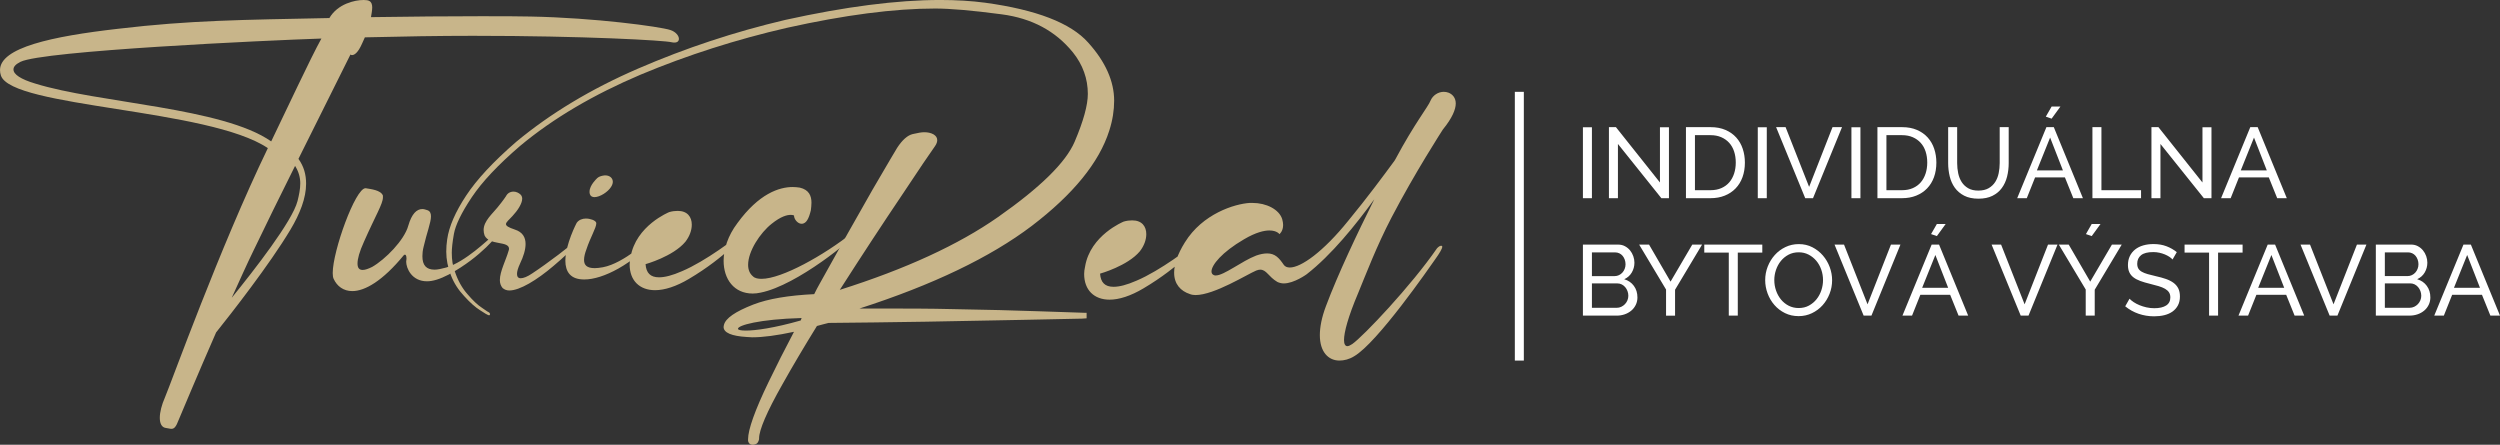 <?xml version="1.0" encoding="UTF-8" standalone="no"?>
<svg
   xmlns:dc="http://purl.org/dc/elements/1.1/"
   xmlns:cc="http://creativecommons.org/ns#"
   xmlns:rdf="http://www.w3.org/1999/02/22-rdf-syntax-ns#"
   xmlns:svg="http://www.w3.org/2000/svg"
   xmlns="http://www.w3.org/2000/svg"
   id="svg8"
   version="1.1"
   viewBox="0 0 211.578 37.639"
   height="37.639mm"
   width="211.578mm">
  <rect x="0" y="0" width="211.578" height="37.639" fill="#333333" stroke="none"/>
  <defs
     id="defs2">
    <clipPath
       clipPathUnits="userSpaceOnUse"
       id="clipPath4503">
      <path
         d="M 306.945,134.714 H 534.945 V 295.714 H 306.945 Z"
         id="path4501"
         style="clip-rule:evenodd" />
    </clipPath>
  </defs>
  <g
     transform="translate(0.789,-129.68)"
     id="layer1">
    <path
       id="path4511"
       style="fill:#c8b58a;fill-opacity:1;fill-rule:nonzero;stroke:none;stroke-width:0.353"
       d="m 28.872,134.291 c 0,0 0.052,0.052 0.13,0.052 0.181,0 0.492,-0.155 0.855,-0.984 0.078,-0.155 0.155,-0.337 0.233,-0.518 3.212,-0.078 6.295,-0.13 9.144,-0.13 9.429,0 16.216,0.389 16.812,0.544 0.104,0.026 0.181,0.026 0.259,0.026 0.233,0 0.363,-0.13 0.363,-0.311 0,-0.259 -0.259,-0.596 -0.725,-0.751 -0.881,-0.285 -6.373,-1.036 -11.839,-1.14 -0.984,-0.026 -2.461,-0.026 -4.274,-0.026 -2.539,0 -5.777,0.026 -9.222,0.078 0.052,-0.311 0.104,-0.596 0.104,-0.829 0,-0.259 -0.078,-0.466 -0.259,-0.544 -0.078,-0.052 -0.259,-0.078 -0.466,-0.078 -0.777,0 -2.202,0.337 -2.901,1.528 -7.409,0.155 -11.735,0.181 -17.875,0.907 -5.673,0.648 -9.999,1.606 -9.999,3.497 0,0.155 0.026,0.311 0.078,0.466 0.933,2.72 17.615,2.772 22.589,6.139 -4.067,8.419 -8.134,19.74 -8.704,21.087 -0.285,0.648 -0.44,1.269 -0.44,1.736 0,0.466 0.155,0.803 0.492,0.855 0.207,0.026 0.363,0.078 0.492,0.078 0.233,0 0.389,-0.155 0.622,-0.777 0.233,-0.544 1.58,-3.782 3.16,-7.383 1.243,-1.554 4.533,-5.751 6.295,-8.704 0.803,-1.347 1.321,-2.668 1.321,-3.886 0,-0.751 -0.181,-1.451 -0.648,-2.098 1.917,-3.834 3.73,-7.486 4.404,-8.834 z m -2.461,-1.347 c -0.958,1.736 -3.005,6.14 -4.248,8.704 -4.093,-2.875 -14.662,-3.238 -19.973,-4.896 -1.218,-0.363 -1.839,-0.777 -1.839,-1.192 0,-0.233 0.181,-0.44 0.596,-0.648 1.865,-0.932 20.724,-1.813 25.465,-1.969 z m -7.59,21.942 c 0.648,-1.425 1.269,-2.824 1.865,-4.041 0.958,-1.995 2.228,-4.585 3.497,-7.124 0.311,0.492 0.44,0.984 0.44,1.477 0,0.492 -0.104,0.984 -0.233,1.502 -0.44,1.71 -3.679,5.855 -5.57,8.186 z m 8.626,-1.606 c 0.285,0.622 0.829,1.036 1.58,1.036 1.062,0 2.565,-0.855 4.352,-3.031 0,0 0.052,-0.052 0.104,-0.052 0.052,0 0.13,0.052 0.13,0.337 l -0.026,0.259 c 0,0.544 0.466,1.658 1.761,1.658 0.492,0 1.088,-0.181 1.839,-0.57 2.824,-1.528 4.197,-3.445 4.197,-3.445 0,0 -0.026,-0.026 -0.104,-0.026 -0.078,0 -0.207,0.026 -0.389,0.207 -0.389,0.311 -2.28,2.176 -3.912,2.668 -0.389,0.104 -0.725,0.181 -0.984,0.181 -0.699,0 -1.036,-0.363 -1.036,-1.14 0,-0.233 0.026,-0.492 0.104,-0.803 0.259,-1.14 0.622,-2.046 0.622,-2.565 0,-0.259 -0.078,-0.44 -0.285,-0.518 -0.155,-0.052 -0.311,-0.104 -0.44,-0.104 -0.492,0 -0.907,0.414 -1.192,1.399 -0.337,1.244 -1.969,2.876 -3.057,3.497 -0.311,0.155 -0.596,0.259 -0.803,0.259 -0.285,0 -0.44,-0.155 -0.44,-0.544 0,-0.389 0.155,-0.984 0.544,-1.839 0.984,-2.228 1.606,-3.212 1.606,-3.756 v -0.155 c -0.181,-0.466 -1.01,-0.544 -1.451,-0.622 h -0.026 c -0.855,0 -2.772,5.311 -2.772,7.176 0,0.207 0.026,0.389 0.078,0.492 z m 14.585,-6.994 c 0,0 -0.233,0.363 -0.725,0.959 -0.389,0.492 -1.166,1.14 -1.166,1.891 0,0.155 0.026,0.311 0.078,0.466 0.415,0.881 2.072,0.44 2.072,1.14 0,0.052 -0.026,0.13 -0.052,0.207 -0.207,0.725 -0.725,1.71 -0.725,2.435 0,0.259 0.078,0.492 0.233,0.673 0.155,0.13 0.337,0.207 0.57,0.207 0.881,0 2.331,-0.881 3.73,-2.072 1.788,-1.503 2.668,-2.59 2.668,-2.59 v -0.026 c 0,-0.026 0,-0.078 -0.052,-0.078 -0.052,0 -0.181,0.078 -0.44,0.311 -0.544,0.544 -2.772,2.228 -3.963,3.005 -0.415,0.285 -0.751,0.415 -0.984,0.415 -0.207,0 -0.311,-0.13 -0.311,-0.363 0,-0.207 0.078,-0.492 0.259,-0.881 0.285,-0.596 0.466,-1.166 0.466,-1.658 0,-0.57 -0.259,-1.01 -0.907,-1.218 -0.544,-0.181 -0.751,-0.311 -0.751,-0.466 0,-0.155 0.259,-0.363 0.544,-0.673 0.44,-0.466 0.829,-1.062 0.829,-1.477 0,-0.13 -0.052,-0.259 -0.13,-0.337 -0.155,-0.155 -0.389,-0.259 -0.596,-0.259 -0.285,0 -0.518,0.13 -0.648,0.389 z m 5.984,2.254 c 0,0 -0.958,1.813 -0.958,3.212 0,0.44 0.104,0.855 0.363,1.14 0.285,0.311 0.7,0.44 1.244,0.44 1.58,0 4.067,-1.269 6.191,-3.627 v -0.026 c 0,-0.026 0,-0.078 -0.078,-0.078 -0.026,0 -0.104,0.026 -0.233,0.104 -0.389,0.207 -2.513,2.254 -4.3,2.591 -0.285,0.052 -0.518,0.078 -0.699,0.078 -0.674,0 -0.907,-0.259 -0.907,-0.699 0,-0.259 0.078,-0.57 0.207,-0.907 0.311,-0.958 0.829,-1.813 0.829,-2.176 0,-0.026 0,-0.078 -0.026,-0.104 -0.078,-0.155 -0.466,-0.311 -0.855,-0.311 -0.285,0 -0.596,0.104 -0.777,0.363 z m 1.71,-3.756 c 0,0 -0.622,0.57 -0.622,1.114 0,0.078 0,0.13 0.026,0.207 0.052,0.181 0.207,0.259 0.389,0.259 0.466,0 1.14,-0.44 1.399,-0.855 0.104,-0.155 0.155,-0.311 0.155,-0.44 0,-0.337 -0.285,-0.544 -0.622,-0.544 h -0.078 c -0.492,0.052 -0.648,0.259 -0.648,0.259 z m 6.114,2.849 c 0,0 -2.824,1.14 -3.264,3.808 -0.052,0.233 -0.078,0.44 -0.078,0.622 0,1.373 0.855,2.176 2.15,2.176 0.803,0 1.787,-0.311 2.875,-0.959 3.109,-1.839 4.741,-3.808 4.741,-3.808 0,0 0,-0.13 -0.13,-0.13 -0.052,0 -0.13,0.026 -0.259,0.13 -0.363,0.337 -2.927,2.305 -4.948,3.16 -0.829,0.363 -1.451,0.518 -1.943,0.518 -0.725,0 -1.088,-0.363 -1.14,-1.114 0,0 2.331,-0.648 3.368,-1.891 0.363,-0.466 0.544,-0.984 0.544,-1.451 0,-0.648 -0.363,-1.166 -1.192,-1.166 -0.207,0 -0.466,0.026 -0.725,0.104 z m 10.569,0.285 c 0,0.337 0.337,0.699 0.622,0.699 h 0.078 c 0.337,-0.052 0.544,-0.389 0.725,-1.14 0.026,-0.207 0.052,-0.44 0.052,-0.648 0,-0.57 -0.207,-1.088 -0.984,-1.269 -0.181,-0.026 -0.389,-0.052 -0.596,-0.052 -1.166,0 -2.875,0.57 -4.689,3.057 -0.803,1.062 -1.166,2.202 -1.166,3.186 0,1.554 0.881,2.772 2.461,2.772 0.207,0 0.44,-0.026 0.674,-0.078 3.109,-0.622 7.927,-4.637 8.005,-4.974 v -0.078 c 0,-0.078 -0.026,-0.104 -0.078,-0.104 -0.078,0 -0.155,0.078 -0.155,0.078 -2.409,1.917 -5.984,3.912 -7.694,3.912 -0.311,0 -0.57,-0.052 -0.725,-0.207 -0.285,-0.233 -0.414,-0.57 -0.414,-0.984 0,-1.14 1.01,-2.694 1.995,-3.471 0.777,-0.622 1.295,-0.751 1.606,-0.751 0.181,0 0.285,0.052 0.285,0.052" />
    <path
       id="path4513"
       style="fill:#c8b58a;fill-opacity:1;fill-rule:nonzero;stroke:none;stroke-width:0.353"
       d="m 67.054,156.595 -0.078,0.207 c -2.28,0.648 -3.834,0.855 -4.637,0.855 -0.44,0 -0.673,-0.052 -0.673,-0.155 0,-0.285 1.761,-0.803 5.388,-0.907 z m 3.264,-2.435 c 1.891,-2.953 3.627,-5.595 5.181,-7.901 1.528,-2.306 2.461,-3.679 2.798,-4.145 l 0.052,-0.078 c 0.13,-0.181 0.181,-0.363 0.181,-0.492 0,-0.207 -0.104,-0.363 -0.311,-0.492 -0.233,-0.13 -0.492,-0.181 -0.803,-0.181 -0.207,0 -0.518,0.052 -0.958,0.155 -0.44,0.104 -0.881,0.492 -1.321,1.166 -0.078,0.13 -0.777,1.295 -2.072,3.523 -1.295,2.254 -2.772,4.896 -4.456,7.927 -0.181,0.311 -0.337,0.622 -0.492,0.932 -2.15,0.104 -3.886,0.389 -5.155,0.881 -1.528,0.596 -2.357,1.166 -2.487,1.736 0,0.052 -0.026,0.104 -0.026,0.155 0,0.492 0.674,0.777 1.969,0.855 0.155,0 0.311,0.026 0.466,0.026 0.907,0 2.072,-0.155 3.523,-0.466 -0.777,1.477 -1.502,2.901 -2.15,4.248 -1.166,2.409 -1.736,4.041 -1.736,4.844 v 0.13 c 0.026,0.155 0.104,0.259 0.233,0.311 0.052,0.026 0.13,0.026 0.181,0.026 0.078,0 0.181,-0.026 0.285,-0.078 0.104,-0.052 0.181,-0.181 0.233,-0.389 v -0.078 c 0,-0.699 0.648,-2.228 1.969,-4.559 0.855,-1.528 1.839,-3.186 2.927,-4.948 0.311,-0.078 0.648,-0.181 0.984,-0.259 2.487,-0.026 5.233,-0.052 8.238,-0.104 3.005,-0.052 5.751,-0.104 8.212,-0.155 2.461,-0.052 4.145,-0.078 5,-0.104 l 0.389,-0.026 v -0.466 h -0.13 c -0.518,-0.026 -1.813,-0.052 -3.886,-0.13 -2.072,-0.078 -4.481,-0.13 -7.227,-0.181 -2.072,-0.052 -4.093,-0.052 -6.036,-0.052 h -1.943 c 6.191,-1.995 11.061,-4.326 14.584,-6.994 3.497,-2.668 5.699,-5.362 6.554,-8.056 0.285,-0.881 0.415,-1.736 0.415,-2.539 0,-1.632 -0.725,-3.29 -2.202,-4.922 -1.477,-1.658 -4.378,-2.772 -8.704,-3.368 -1.166,-0.156 -2.461,-0.233 -3.808,-0.233 -3.679,0 -8.056,0.57 -13.108,1.684 -4.3,1.01 -8.445,2.383 -12.46,4.119 -4.015,1.736 -7.435,3.808 -10.31,6.191 -1.943,1.684 -3.342,3.186 -4.248,4.559 -0.907,1.373 -1.451,2.616 -1.606,3.704 -0.052,0.363 -0.078,0.699 -0.078,1.036 0,0.673 0.13,1.321 0.389,1.995 0.259,0.674 0.648,1.269 1.14,1.787 0.492,0.544 0.933,0.932 1.347,1.192 0.389,0.259 0.622,0.388 0.648,0.388 0.026,0.026 0.078,0.026 0.104,0.026 h 0.026 c 0.026,-0.026 0.052,-0.052 0.052,-0.104 0,-0.026 -0.026,-0.078 -0.078,-0.13 -0.026,0 -0.233,-0.13 -0.596,-0.389 -0.363,-0.233 -0.777,-0.622 -1.218,-1.14 -0.466,-0.518 -0.829,-1.166 -1.088,-1.943 -0.181,-0.466 -0.259,-0.984 -0.259,-1.58 0,-0.363 0.052,-0.881 0.181,-1.606 0.13,-0.725 0.622,-1.761 1.503,-3.083 0.881,-1.321 2.254,-2.772 4.093,-4.352 2.824,-2.357 6.243,-4.352 10.206,-6.036 3.963,-1.658 8.108,-2.979 12.382,-3.963 4.896,-1.088 9.067,-1.632 12.538,-1.632 1.243,0 3.109,0.155 5.647,0.492 2.539,0.337 4.533,1.399 6.01,3.212 0.855,1.062 1.269,2.254 1.269,3.523 0,0.933 -0.363,2.28 -1.114,4.041 -0.751,1.762 -2.927,3.886 -6.476,6.373 -3.368,2.357 -7.823,4.404 -13.393,6.165 0,-0.026 0,-0.026 0.026,-0.052 z m 23.988,-5.725 c 0,0 -2.824,1.14 -3.264,3.808 -0.052,0.233 -0.078,0.44 -0.078,0.622 0,1.373 0.855,2.176 2.15,2.176 0.803,0 1.787,-0.311 2.875,-0.959 3.109,-1.839 4.741,-3.808 4.741,-3.808 0,0 0,-0.13 -0.13,-0.13 -0.052,0 -0.13,0.026 -0.259,0.13 -0.363,0.337 -2.927,2.306 -4.948,3.16 -0.829,0.363 -1.451,0.518 -1.943,0.518 -0.725,0 -1.088,-0.363 -1.14,-1.114 0,0 2.331,-0.648 3.368,-1.891 0.363,-0.466 0.544,-0.984 0.544,-1.451 0,-0.648 -0.363,-1.166 -1.192,-1.166 -0.207,0 -0.466,0.026 -0.725,0.104 z m 27.019,-7.797 c 0.803,-0.984 1.088,-1.71 1.088,-2.202 0,-0.492 -0.285,-0.777 -0.596,-0.907 -0.13,-0.052 -0.285,-0.078 -0.414,-0.078 -0.492,0 -0.933,0.311 -1.114,0.725 -0.207,0.544 -1.347,1.917 -2.979,4.974 l -0.078,0.13 c -0.933,1.269 -2.331,3.16 -3.912,5.077 -2.15,2.668 -4.015,3.963 -4.948,3.963 -0.233,0 -0.414,-0.078 -0.518,-0.233 -0.388,-0.57 -0.725,-0.959 -1.399,-0.959 -0.259,0 -0.57,0.052 -0.933,0.181 -1.218,0.466 -2.72,1.684 -3.419,1.684 -0.052,0 -0.104,0 -0.155,-0.026 -0.13,-0.052 -0.207,-0.155 -0.207,-0.311 0,-0.544 0.881,-1.632 2.746,-2.72 1.01,-0.596 1.71,-0.751 2.15,-0.751 0.648,0 0.855,0.311 0.855,0.311 0,0 0.311,-0.233 0.311,-0.777 0,-0.129 -0.026,-0.311 -0.078,-0.492 -0.259,-0.829 -1.347,-1.373 -2.513,-1.373 h -0.233 c -1.269,0.078 -3.989,0.907 -5.492,3.342 -0.648,1.036 -0.907,1.891 -0.907,2.564 0,0.959 0.544,1.554 1.347,1.813 0.13,0.052 0.311,0.078 0.466,0.078 1.58,0 4.378,-1.761 5.129,-2.072 0.13,-0.052 0.259,-0.078 0.337,-0.078 0.544,0 0.699,0.596 1.451,1.036 0.155,0.078 0.363,0.13 0.544,0.13 0.881,0 1.943,-0.777 1.943,-0.777 2.098,-1.632 4.145,-4.171 5.725,-6.347 -1.451,2.901 -3.083,6.347 -4.093,9.041 -0.363,0.959 -0.518,1.787 -0.518,2.461 0,1.425 0.725,2.15 1.658,2.15 0.389,0 0.829,-0.104 1.243,-0.363 1.969,-1.14 6.373,-7.512 6.865,-8.212 0.389,-0.544 0.596,-0.907 0.596,-1.062 0,-0.026 -0.026,-0.078 -0.052,-0.078 h -0.052 c -0.155,0 -0.337,0.207 -0.337,0.207 -2.176,3.16 -6.243,7.461 -7.176,8.108 -0.155,0.104 -0.311,0.181 -0.414,0.181 -0.181,0 -0.285,-0.181 -0.285,-0.518 0,-0.648 0.337,-1.943 1.192,-3.963 0.622,-1.502 1.554,-3.963 2.824,-6.398 1.969,-3.782 4.352,-7.46 4.352,-7.46" />
    <path
       id="path4515"
       style="fill:#ffffff;fill-opacity:1;fill-rule:nonzero;stroke:none;stroke-width:0.353"
       d="m 133.175,146.452 v -6.003 h 0.762 v 6.003 z m 2.963,-4.589 v 4.589 h -0.762 v -6.011 h 0.593 l 3.725,4.682 v -4.674 h 0.762 v 6.003 h -0.643 z m 5.757,4.589 v -6.011 h 2.083 c 0.48,0 0.902,0.079 1.266,0.237 0.364,0.158 0.667,0.372 0.91,0.644 0.243,0.271 0.425,0.588 0.546,0.953 0.121,0.364 0.182,0.752 0.182,1.164 0,0.457 -0.068,0.871 -0.203,1.24 -0.136,0.37 -0.33,0.686 -0.584,0.948 -0.254,0.263 -0.56,0.466 -0.919,0.61 -0.358,0.144 -0.758,0.216 -1.198,0.216 z m 4.216,-3.014 c 0,-0.339 -0.047,-0.651 -0.14,-0.936 -0.093,-0.285 -0.231,-0.529 -0.415,-0.732 -0.183,-0.203 -0.408,-0.363 -0.673,-0.478 -0.265,-0.116 -0.567,-0.173 -0.906,-0.173 h -1.321 v 4.657 h 1.321 c 0.344,0 0.65,-0.059 0.919,-0.178 0.268,-0.119 0.491,-0.282 0.669,-0.491 0.178,-0.209 0.313,-0.456 0.406,-0.741 0.093,-0.285 0.14,-0.594 0.14,-0.927 z m 1.863,3.014 v -6.003 h 0.762 v 6.003 z m 2.354,-6.011 1.99,5.055 1.981,-5.055 h 0.804 l -2.455,6.011 h -0.66 l -2.464,-6.011 z m 5.571,6.011 v -6.003 h 0.762 v 6.003 z m 2.201,0 v -6.011 h 2.083 c 0.48,0 0.902,0.079 1.266,0.237 0.364,0.158 0.667,0.372 0.91,0.644 0.243,0.271 0.425,0.588 0.546,0.953 0.121,0.364 0.182,0.752 0.182,1.164 0,0.457 -0.068,0.871 -0.203,1.24 -0.136,0.37 -0.33,0.686 -0.584,0.948 -0.254,0.263 -0.56,0.466 -0.919,0.61 -0.358,0.144 -0.758,0.216 -1.198,0.216 z m 4.216,-3.014 c 0,-0.339 -0.047,-0.651 -0.14,-0.936 -0.093,-0.285 -0.231,-0.529 -0.415,-0.732 -0.183,-0.203 -0.408,-0.363 -0.673,-0.478 -0.265,-0.116 -0.567,-0.173 -0.906,-0.173 h -1.321 v 4.657 h 1.321 c 0.344,0 0.65,-0.059 0.919,-0.178 0.268,-0.119 0.491,-0.282 0.669,-0.491 0.178,-0.209 0.313,-0.456 0.406,-0.741 0.093,-0.285 0.14,-0.594 0.14,-0.927 z m 4.327,2.371 c 0.35,0 0.641,-0.068 0.872,-0.203 0.231,-0.135 0.416,-0.312 0.555,-0.529 0.138,-0.217 0.236,-0.466 0.292,-0.745 0.057,-0.279 0.085,-0.563 0.085,-0.851 v -3.04 h 0.762 v 3.04 c 0,0.406 -0.047,0.792 -0.14,1.156 -0.093,0.364 -0.241,0.684 -0.445,0.961 -0.203,0.277 -0.467,0.495 -0.792,0.656 -0.325,0.161 -0.718,0.241 -1.181,0.241 -0.48,0 -0.883,-0.085 -1.211,-0.254 -0.327,-0.169 -0.591,-0.394 -0.792,-0.673 -0.2,-0.279 -0.344,-0.601 -0.432,-0.965 -0.087,-0.364 -0.131,-0.738 -0.131,-1.122 v -3.04 h 0.762 v 3.04 c 0,0.299 0.03,0.588 0.089,0.868 0.059,0.279 0.158,0.526 0.296,0.741 0.138,0.214 0.322,0.388 0.55,0.521 0.229,0.133 0.515,0.199 0.859,0.199 z m 3.285,0.644 2.472,-6.011 h 0.626 l 2.464,6.011 h -0.813 l -0.711,-1.761 h -2.523 l -0.703,1.761 z m 2.786,-5.131 -1.118,2.777 h 2.201 z m 0.127,-1.6 -0.491,-0.169 0.491,-0.855 h 0.745 z m 3.454,6.731 v -6.011 h 0.762 v 5.334 h 3.353 v 0.677 z m 5.757,-4.589 v 4.589 h -0.762 v -6.011 h 0.593 l 3.725,4.682 v -4.674 h 0.762 v 6.003 h -0.644 z m 5.131,4.589 2.472,-6.011 h 0.626 l 2.464,6.011 h -0.813 l -0.711,-1.761 h -2.523 l -0.703,1.761 z m 2.786,-5.131 -1.118,2.777 h 2.201 z m -52.18,13.521 c 0,0.231 -0.046,0.443 -0.14,0.635 -0.093,0.192 -0.22,0.356 -0.381,0.491 -0.161,0.135 -0.347,0.24 -0.559,0.313 -0.212,0.073 -0.439,0.11 -0.682,0.11 h -2.853 v -6.011 h 2.989 c 0.209,0 0.398,0.045 0.567,0.136 0.169,0.09 0.313,0.207 0.432,0.351 0.118,0.144 0.21,0.308 0.275,0.491 0.065,0.184 0.097,0.368 0.097,0.555 0,0.299 -0.075,0.576 -0.224,0.83 -0.15,0.254 -0.363,0.443 -0.639,0.567 0.344,0.102 0.617,0.289 0.817,0.563 0.2,0.274 0.3,0.597 0.3,0.969 z m -0.77,-0.136 c 0,-0.135 -0.024,-0.267 -0.072,-0.394 -0.048,-0.127 -0.113,-0.238 -0.195,-0.334 -0.082,-0.096 -0.179,-0.172 -0.292,-0.229 -0.113,-0.057 -0.237,-0.085 -0.372,-0.085 h -2.151 v 2.066 h 2.091 c 0.141,0 0.271,-0.028 0.39,-0.085 0.118,-0.056 0.223,-0.131 0.313,-0.224 0.09,-0.093 0.161,-0.202 0.212,-0.326 0.051,-0.124 0.076,-0.254 0.076,-0.39 z m -3.082,-3.666 v 2.007 h 1.913 c 0.136,0 0.26,-0.027 0.373,-0.081 0.113,-0.054 0.21,-0.126 0.292,-0.216 0.082,-0.09 0.147,-0.196 0.195,-0.318 0.048,-0.121 0.072,-0.25 0.072,-0.385 0,-0.141 -0.023,-0.274 -0.068,-0.398 -0.045,-0.124 -0.106,-0.231 -0.182,-0.322 -0.076,-0.09 -0.169,-0.161 -0.279,-0.212 -0.11,-0.051 -0.227,-0.076 -0.351,-0.076 z m 4.835,-0.66 1.82,3.133 1.837,-3.133 h 0.83 l -2.286,3.819 v 2.193 h -0.762 v -2.21 l -2.277,-3.802 z m 9.584,0.677 h -2.074 v 5.334 h -0.762 v -5.334 h -2.074 v -0.677 h 4.911 z m 3.073,5.376 c -0.423,0 -0.809,-0.086 -1.156,-0.258 -0.347,-0.172 -0.645,-0.401 -0.893,-0.686 -0.248,-0.285 -0.44,-0.611 -0.576,-0.978 -0.135,-0.367 -0.203,-0.742 -0.203,-1.126 0,-0.401 0.072,-0.785 0.216,-1.151 0.144,-0.367 0.343,-0.691 0.597,-0.974 0.254,-0.282 0.555,-0.507 0.902,-0.673 0.347,-0.167 0.724,-0.25 1.13,-0.25 0.423,0 0.807,0.089 1.151,0.267 0.344,0.178 0.641,0.411 0.889,0.699 0.248,0.288 0.44,0.614 0.576,0.978 0.135,0.364 0.203,0.735 0.203,1.113 0,0.401 -0.072,0.785 -0.216,1.151 -0.144,0.367 -0.341,0.69 -0.593,0.969 -0.251,0.279 -0.55,0.502 -0.898,0.669 -0.347,0.167 -0.724,0.25 -1.13,0.25 z m -2.057,-3.048 c 0,0.305 0.049,0.6 0.148,0.885 0.099,0.285 0.239,0.538 0.419,0.758 0.181,0.22 0.398,0.395 0.652,0.525 0.254,0.13 0.536,0.195 0.847,0.195 0.322,0 0.61,-0.069 0.864,-0.207 0.254,-0.138 0.47,-0.319 0.648,-0.542 0.178,-0.223 0.313,-0.476 0.406,-0.758 0.093,-0.282 0.14,-0.567 0.14,-0.855 0,-0.305 -0.049,-0.6 -0.148,-0.885 -0.099,-0.285 -0.24,-0.536 -0.423,-0.754 -0.184,-0.217 -0.401,-0.391 -0.652,-0.521 -0.251,-0.13 -0.529,-0.195 -0.834,-0.195 -0.322,0 -0.61,0.068 -0.864,0.203 -0.254,0.135 -0.47,0.313 -0.648,0.533 -0.178,0.22 -0.315,0.471 -0.411,0.753 -0.096,0.282 -0.144,0.57 -0.144,0.864 z m 5.901,-3.006 1.99,5.055 1.981,-5.055 h 0.804 l -2.455,6.011 h -0.66 l -2.464,-6.011 z m 4.944,6.011 2.472,-6.011 h 0.626 l 2.464,6.011 h -0.813 l -0.711,-1.761 h -2.523 l -0.703,1.761 z m 2.786,-5.131 -1.118,2.777 h 2.201 z m 0.127,-1.6 -0.491,-0.169 0.491,-0.855 h 0.745 z m 5.436,0.72 1.99,5.055 1.981,-5.055 h 0.804 l -2.455,6.011 h -0.66 l -2.464,-6.011 z m 5.723,0 1.82,3.133 1.837,-3.133 h 0.83 l -2.286,3.819 v 2.193 h -0.762 v -2.21 l -2.277,-3.802 z m 1.947,-0.72 -0.491,-0.169 0.491,-0.855 h 0.745 z m 6.841,1.981 c -0.068,-0.079 -0.158,-0.155 -0.271,-0.229 -0.113,-0.073 -0.24,-0.14 -0.381,-0.199 -0.141,-0.059 -0.295,-0.107 -0.462,-0.144 -0.167,-0.037 -0.34,-0.055 -0.521,-0.055 -0.468,0 -0.811,0.087 -1.029,0.263 -0.217,0.175 -0.326,0.415 -0.326,0.72 0,0.164 0.031,0.299 0.093,0.406 0.062,0.107 0.159,0.199 0.292,0.275 0.133,0.076 0.298,0.142 0.495,0.199 0.198,0.057 0.432,0.116 0.703,0.178 0.31,0.068 0.591,0.145 0.843,0.233 0.251,0.087 0.466,0.196 0.643,0.326 0.178,0.13 0.313,0.288 0.406,0.474 0.093,0.186 0.14,0.415 0.14,0.686 0,0.288 -0.057,0.538 -0.169,0.749 -0.113,0.212 -0.267,0.387 -0.461,0.525 -0.195,0.138 -0.425,0.24 -0.69,0.305 -0.265,0.065 -0.553,0.097 -0.864,0.097 -0.463,0 -0.902,-0.072 -1.317,-0.216 -0.415,-0.144 -0.792,-0.354 -1.13,-0.631 l 0.364,-0.643 c 0.09,0.096 0.207,0.192 0.351,0.288 0.144,0.096 0.308,0.182 0.491,0.258 0.183,0.076 0.381,0.138 0.593,0.186 0.212,0.048 0.433,0.072 0.665,0.072 0.429,0 0.762,-0.076 0.999,-0.229 0.237,-0.152 0.356,-0.381 0.356,-0.686 0,-0.169 -0.038,-0.312 -0.114,-0.428 -0.076,-0.116 -0.188,-0.216 -0.334,-0.301 -0.147,-0.085 -0.329,-0.159 -0.546,-0.224 -0.217,-0.065 -0.464,-0.131 -0.741,-0.199 -0.305,-0.073 -0.573,-0.152 -0.804,-0.237 -0.231,-0.085 -0.425,-0.186 -0.58,-0.305 -0.155,-0.118 -0.272,-0.262 -0.351,-0.432 -0.079,-0.169 -0.118,-0.372 -0.118,-0.61 0,-0.288 0.054,-0.542 0.161,-0.762 0.107,-0.22 0.257,-0.406 0.449,-0.559 0.192,-0.152 0.42,-0.267 0.686,-0.343 0.265,-0.076 0.553,-0.114 0.864,-0.114 0.406,0 0.773,0.062 1.101,0.186 0.327,0.124 0.618,0.291 0.872,0.499 z m 5.927,-0.584 h -2.074 v 5.334 h -0.762 v -5.334 h -2.074 v -0.677 h 4.911 z m -0.347,5.334 2.472,-6.011 h 0.626 l 2.464,6.011 h -0.813 l -0.711,-1.761 h -2.523 l -0.703,1.761 z m 2.786,-5.131 -1.118,2.777 h 2.201 z m 3.268,-0.881 1.99,5.055 1.981,-5.055 h 0.804 l -2.455,6.011 h -0.66 l -2.464,-6.011 z m 10.185,4.462 c 0,0.231 -0.046,0.443 -0.14,0.635 -0.093,0.192 -0.22,0.356 -0.381,0.491 -0.161,0.135 -0.347,0.24 -0.559,0.313 -0.212,0.073 -0.439,0.11 -0.682,0.11 h -2.853 v -6.011 h 2.989 c 0.209,0 0.398,0.045 0.567,0.136 0.169,0.09 0.313,0.207 0.432,0.351 0.118,0.144 0.21,0.308 0.275,0.491 0.065,0.184 0.097,0.368 0.097,0.555 0,0.299 -0.075,0.576 -0.224,0.83 -0.15,0.254 -0.363,0.443 -0.639,0.567 0.344,0.102 0.617,0.289 0.817,0.563 0.2,0.274 0.3,0.597 0.3,0.969 z m -0.77,-0.136 c 0,-0.135 -0.024,-0.267 -0.072,-0.394 -0.048,-0.127 -0.113,-0.238 -0.195,-0.334 -0.082,-0.096 -0.179,-0.172 -0.292,-0.229 -0.113,-0.057 -0.237,-0.085 -0.372,-0.085 h -2.15 v 2.066 h 2.091 c 0.141,0 0.271,-0.028 0.39,-0.085 0.118,-0.056 0.223,-0.131 0.313,-0.224 0.09,-0.093 0.161,-0.202 0.212,-0.326 0.051,-0.124 0.076,-0.254 0.076,-0.39 z m -3.082,-3.666 v 2.007 h 1.913 c 0.136,0 0.26,-0.027 0.373,-0.081 0.113,-0.054 0.21,-0.126 0.292,-0.216 0.082,-0.09 0.147,-0.196 0.195,-0.318 0.048,-0.121 0.072,-0.25 0.072,-0.385 0,-0.141 -0.023,-0.274 -0.068,-0.398 -0.045,-0.124 -0.106,-0.231 -0.182,-0.322 -0.076,-0.09 -0.169,-0.161 -0.279,-0.212 -0.11,-0.051 -0.227,-0.076 -0.351,-0.076 z m 4.182,5.351 2.472,-6.011 h 0.626 l 2.464,6.011 h -0.813 l -0.711,-1.761 h -2.523 l -0.703,1.761 z m 2.786,-5.131 -1.118,2.777 h 2.201 z" />
    <path
       id="path4517"
       style="fill:#ffffff;fill-opacity:1;fill-rule:evenodd;stroke:none;stroke-width:0.353"
       d="m 127.413,137.452 h 0.762 v 22.744 h -0.762 z" />
  </g>
</svg>
